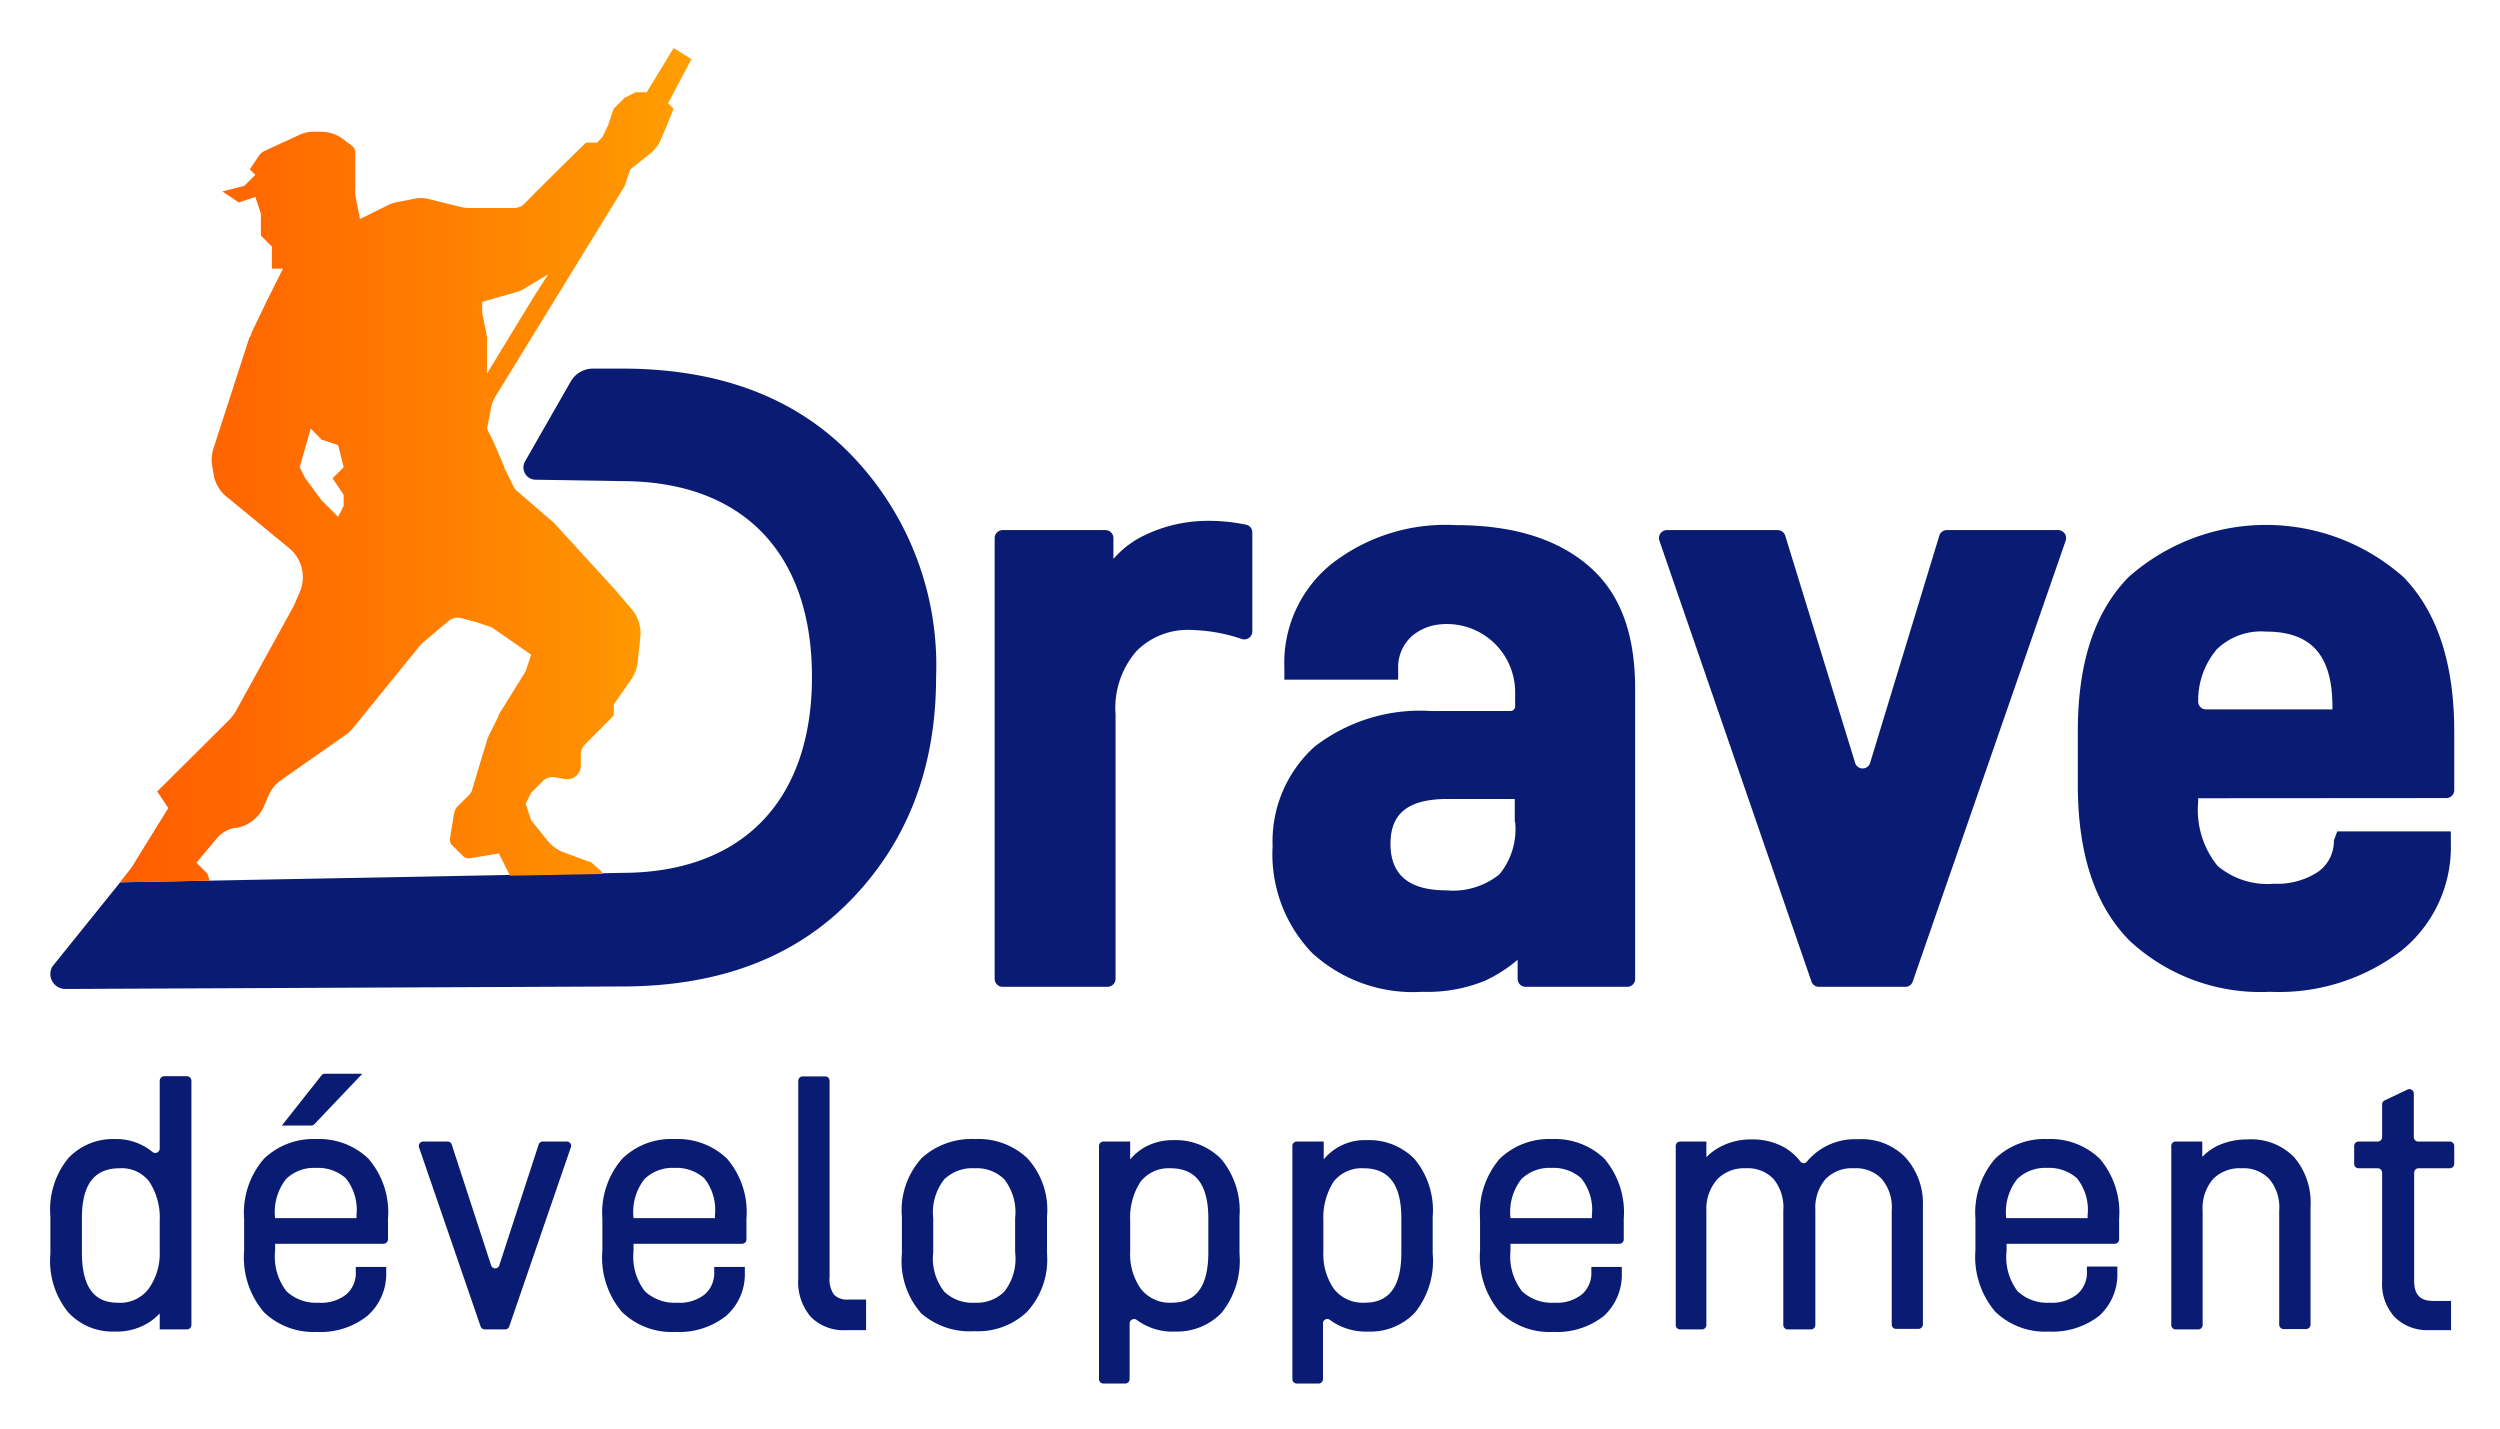 <svg xmlns="http://www.w3.org/2000/svg" role="img" viewBox="-2.83 -2.70 140.40 80.28"><title>Drave Développement logo</title><defs><linearGradient id="linear-gradient" x1="3.91" x2="35.97" y1="23.43" y2="23.43" gradientUnits="userSpaceOnUse"><stop offset="0" stop-color="#ff5d00"/><stop offset=".28" stop-color="#ff6b00"/><stop offset=".79" stop-color="#ff8e00"/><stop offset="1" stop-color="#ff9f00"/></linearGradient><style>.cls-1{fill:#091b73}</style></defs><g id="Layer_2" data-name="Layer 2"><g id="Layer_1-2" data-name="Layer 1"><path d="M7.92 58v13.71a.25.25 0 0 1-.25.25H6.14v-.9a3.06 3.06 0 0 1-.8.62 3.38 3.38 0 0 1-1.73.4A3.39 3.39 0 0 1 1 71a4.58 4.58 0 0 1-1-3.29v-2.08a4.57 4.57 0 0 1 1-3.28 3.43 3.43 0 0 1 2.61-1.08 3.19 3.19 0 0 1 2.13.73.25.25 0 0 0 .4-.2V58a.26.26 0 0 1 .25-.26h1.28a.26.26 0 0 1 .25.26zm-1.78 9.61v-1.78a3.68 3.68 0 0 0-.58-2.16 1.94 1.94 0 0 0-1.67-.76c-1.42 0-2.12.9-2.12 2.8v1.92c0 1.91.66 2.83 2 2.83a2 2 0 0 0 1.73-.76 3.37 3.37 0 0 0 .64-2.09zm7.12 2.21a2.42 2.42 0 0 0 1.79.64 2.28 2.28 0 0 0 1.56-.46 1.58 1.58 0 0 0 .54-1.29v-.26h1.71v.3a3.13 3.13 0 0 1-1.06 2.45 4.22 4.22 0 0 1-2.85.9A4 4 0 0 1 12 71a4.72 4.72 0 0 1-1.12-3.45v-1.8A4.62 4.62 0 0 1 12 62.37a4 4 0 0 1 2.93-1.1 4 4 0 0 1 2.93 1.1 4.62 4.62 0 0 1 1.1 3.38v1.15a.25.25 0 0 1-.25.25h-6.09v.4a3.17 3.17 0 0 0 .64 2.27zm-.64-4.11h4.57v-.16a2.84 2.84 0 0 0-.6-2.08 2.35 2.35 0 0 0-1.68-.58 2.24 2.24 0 0 0-1.67.62 3 3 0 0 0-.62 2.2zm2.21-5.28a.27.27 0 0 1-.18.08H13l2.22-2.81a.24.24 0 0 1 .19-.1h2.11zm14.4 1.3l-3.46 10.06a.24.24 0 0 1-.23.17h-1.15a.26.26 0 0 1-.23-.17L20.7 61.73a.25.25 0 0 1 .23-.32h1.38a.24.24 0 0 1 .23.17l2.21 6.78a.24.24 0 0 0 .46 0l2.21-6.78a.24.24 0 0 1 .23-.17H29a.24.24 0 0 1 .23.32zm4.16 8.09a2.44 2.44 0 0 0 1.8.64 2.27 2.27 0 0 0 1.55-.46 1.58 1.58 0 0 0 .54-1.29v-.26H39v.3a3.12 3.12 0 0 1-1.05 2.45 4.25 4.25 0 0 1-2.85.9 4 4 0 0 1-3-1.12 4.72 4.72 0 0 1-1.1-3.47v-1.76a4.62 4.62 0 0 1 1.12-3.38 3.93 3.93 0 0 1 2.93-1.1 4 4 0 0 1 2.95 1.1 4.61 4.61 0 0 1 1.09 3.38v1.16a.24.24 0 0 1-.24.24h-6.1v.4a3.17 3.17 0 0 0 .64 2.27zm-.64-4.11h4.57v-.16a2.84 2.84 0 0 0-.6-2.08 2.34 2.34 0 0 0-1.67-.58 2.26 2.26 0 0 0-1.68.62 3 3 0 0 0-.62 2.2zM42 69.1V58a.25.25 0 0 1 .25-.25h1.26a.25.25 0 0 1 .25.25v11a1.52 1.52 0 0 0 .24 1 1 1 0 0 0 .81.28h1V72h-1.1a2.59 2.59 0 0 1-2-.74A3 3 0 0 1 42 69.1zm5.82-1.39v-2.08a4.36 4.36 0 0 1 1.12-3.3 4.17 4.17 0 0 1 3-1.06 4 4 0 0 1 2.91 1.06 4.28 4.28 0 0 1 1.12 3.3v2.08A4.31 4.31 0 0 1 54.82 71a4 4 0 0 1-2.91 1.06 4.16 4.16 0 0 1-3-1 4.43 4.43 0 0 1-1.09-3.35zm6.36-.08v-1.92a3 3 0 0 0-.61-2.18 2.19 2.19 0 0 0-1.66-.62 2.27 2.27 0 0 0-1.71.62 3 3 0 0 0-.62 2.18v1.92a3 3 0 0 0 .62 2.21 2.27 2.27 0 0 0 1.71.62 2.19 2.19 0 0 0 1.66-.62 3 3 0 0 0 .61-2.21zm12.6-2v2.08a4.67 4.67 0 0 1-1 3.31 3.47 3.47 0 0 1-2.6 1.06 3.37 3.37 0 0 1-2.18-.66.25.25 0 0 0-.39.2v3.13a.25.25 0 0 1-.24.25h-1.24a.25.25 0 0 1-.24-.25V61.66a.25.25 0 0 1 .24-.25h1.51v1a3.11 3.11 0 0 1 .78-.66 3.24 3.24 0 0 1 1.65-.42 3.58 3.58 0 0 1 2.68 1.06 4.53 4.53 0 0 1 1.03 3.24zm-1.75.1c0-1.9-.7-2.82-2.13-2.82a2 2 0 0 0-1.68.76 3.68 3.68 0 0 0-.58 2.16v1.78a3.35 3.35 0 0 0 .6 2.07 2.06 2.06 0 0 0 1.74.78c1.37 0 2.05-.92 2.05-2.83zm12.6-.1v2.08a4.62 4.62 0 0 1-1 3.31A3.44 3.44 0 0 1 74 72.08a3.38 3.38 0 0 1-2.15-.66.24.24 0 0 0-.38.2v3.13a.25.25 0 0 1-.25.25H70a.25.25 0 0 1-.25-.25v-13.1a.25.25 0 0 1 .25-.24h1.51v1a3 3 0 0 1 2.43-1.08 3.56 3.56 0 0 1 2.67 1.06 4.49 4.49 0 0 1 1.02 3.24zm-1.76.1c0-1.9-.69-2.82-2.13-2.82a2 2 0 0 0-1.68.76 3.76 3.76 0 0 0-.57 2.16v1.78a3.41 3.41 0 0 0 .59 2.07 2.06 2.06 0 0 0 1.74.78c1.38 0 2.05-.92 2.05-2.83zm6.78 4.09a2.44 2.44 0 0 0 1.8.64A2.27 2.27 0 0 0 86 70a1.58 1.58 0 0 0 .54-1.29v-.26h1.71v.3a3.15 3.15 0 0 1-1 2.45 4.25 4.25 0 0 1-2.85.9 4 4 0 0 1-3-1.12 4.76 4.76 0 0 1-1.11-3.45v-1.78a4.66 4.66 0 0 1 1.11-3.38 4 4 0 0 1 2.94-1.1 4 4 0 0 1 2.93 1.1 4.66 4.66 0 0 1 1.09 3.38v1.16a.24.24 0 0 1-.24.24H82v.4a3.17 3.17 0 0 0 .65 2.27zM82 65.71h4.57v-.16a2.84 2.84 0 0 0-.6-2.08 2.34 2.34 0 0 0-1.67-.58 2.26 2.26 0 0 0-1.68.62 3 3 0 0 0-.62 2.2zm11-3.42a3 3 0 0 1 .85-.62 3.64 3.64 0 0 1 1.68-.38 3.67 3.67 0 0 1 1.87.46 3.13 3.13 0 0 1 .88.78.23.23 0 0 0 .37 0 3.51 3.51 0 0 1 2.86-1.25 3.44 3.44 0 0 1 2.65 1 3.85 3.85 0 0 1 1 2.78v6.62a.25.25 0 0 1-.24.25h-1.27a.24.24 0 0 1-.24-.25v-6.39a2.47 2.47 0 0 0-.56-1.78 2 2 0 0 0-1.56-.6 2.06 2.06 0 0 0-1.59.6 2.45 2.45 0 0 0-.58 1.72v6.48a.25.25 0 0 1-.24.25h-1.31a.25.25 0 0 1-.25-.25v-6.42a2.51 2.51 0 0 0-.55-1.78 2 2 0 0 0-1.56-.6 2.1 2.1 0 0 0-1.58.6 2.5 2.5 0 0 0-.63 1.78v6.42a.25.25 0 0 1-.25.25h-1.23a.25.25 0 0 1-.24-.25V61.65a.24.24 0 0 1 .24-.24H93zm17.48 7.53a2.43 2.43 0 0 0 1.79.64 2.28 2.28 0 0 0 1.56-.48 1.58 1.58 0 0 0 .54-1.29v-.26h1.71v.3a3.15 3.15 0 0 1-1 2.45 4.26 4.26 0 0 1-2.86.9 4 4 0 0 1-3-1.12 4.76 4.76 0 0 1-1.11-3.45v-1.76a4.66 4.66 0 0 1 1.11-3.38 4 4 0 0 1 2.93-1.1 4 4 0 0 1 2.94 1.1 4.66 4.66 0 0 1 1.09 3.38v1.15a.25.25 0 0 1-.25.25h-6.07v.4a3.17 3.17 0 0 0 .62 2.27zm-.64-4.11h4.57v-.16a2.84 2.84 0 0 0-.6-2.08 2.35 2.35 0 0 0-1.68-.58 2.26 2.26 0 0 0-1.67.62 3 3 0 0 0-.62 2.2zm11.01-3.44a3 3 0 0 1 .85-.62 3.9 3.9 0 0 1 1.68-.36 3.37 3.37 0 0 1 2.63 1 3.92 3.92 0 0 1 .92 2.78v6.62a.25.25 0 0 1-.24.25h-1.27a.25.25 0 0 1-.25-.25v-6.4a2.47 2.47 0 0 0-.56-1.78 2 2 0 0 0-1.57-.6 2.1 2.1 0 0 0-1.58.6 2.5 2.5 0 0 0-.59 1.78v6.42a.25.25 0 0 1-.25.25h-1.27a.25.25 0 0 1-.24-.25V61.65a.24.24 0 0 1 .24-.24h1.5zm12.97 8.09h1V72h-1.22a2.59 2.59 0 0 1-1.95-.74 2.75 2.75 0 0 1-.7-2v-6.1a.25.25 0 0 0-.25-.25h-1.07a.25.25 0 0 1-.25-.25v-1a.25.25 0 0 1 .25-.25h1.07a.25.25 0 0 0 .25-.25v-1.84a.26.26 0 0 1 .14-.22l1.28-.61a.25.25 0 0 1 .36.23v2.44a.25.25 0 0 0 .25.25h1.77a.25.25 0 0 1 .25.25v1a.25.25 0 0 1-.25.25H133a.25.25 0 0 0-.25.25v6c-.02.84.32 1.2 1.07 1.2zM3.92 46.85L.11 51.58a.84.84 0 0 0 .72 1.26l31.26-.14c5.37 0 9.66-1.58 12.82-4.81s4.83-7.39 4.83-12.55a17 17 0 0 0-4.83-12.56C41.75 19.56 37.46 18 32.09 18h-1.62a1.44 1.44 0 0 0-1.25.73l-2.58 4.51a.69.69 0 0 0 .58 1l4.87.08c6.83 0 10.68 4.07 10.68 11s-3.9 11-10.68 11" class="cls-1"/><path fill="url(#linear-gradient)" d="M36 .62L35 0l-1.51 2.48h-.62l-.62.31-.62.62-.31.93L31 5l-.3.31h-.62l-1.23 1.2-1.55 1.54-.7.71a.79.79 0 0 1-.54.22h-2.53a2.14 2.14 0 0 1-.5-.06l-1.77-.44a1.87 1.87 0 0 0-.91 0l-.82.16a2.28 2.28 0 0 0-.53.16l-1.61.8-.27-1.34a2 2 0 0 1 0-.41v-2a.47.47 0 0 0-.18-.36l-.5-.38a2.08 2.08 0 0 0-1.25-.41h-.44a1.75 1.75 0 0 0-.78.18L12 5.79a.73.73 0 0 0-.29.26l-.51.76.31.31-.62.62-1.23.31.92.62.93-.31.31.93v1.24l.62.62v1.24h.62l-.77 1.54-.16.32-.84 1.75c0 .1-.09.2-.13.3l-2 6.18a2 2 0 0 0-.07 1l.1.59a2.06 2.06 0 0 0 .81 1.21l3.45 2.84a2.11 2.11 0 0 1 .55 2.44l-.28.65-.07.15-3.22 5.85a2.47 2.47 0 0 1-.36.49L6 41.75l.62.93L4.57 46l-.66.85 5-.09v-.11l-.09-.28-.62-.62 1.13-1.35a1.72 1.72 0 0 1 1.06-.61h.09A2.07 2.07 0 0 0 12 42.56l.25-.58a2.05 2.05 0 0 1 .72-.88l3.6-2.52a2 2 0 0 0 .43-.4l3.71-4.57a1.85 1.85 0 0 1 .28-.28l1.4-1.18A.79.79 0 0 1 23 32l.86.22.93.31L27 34.07l-.31.93-1.52 2.45a.21.21 0 0 0 0 .06l-.57 1.15a.61.61 0 0 0-.05.12l-.86 2.85a.69.69 0 0 1-.19.33l-.62.61a.84.84 0 0 0-.21.42l-.23 1.39a.46.46 0 0 0 .12.39l.61.6a.43.43 0 0 0 .39.13l1.63-.27.12.25.5 1 5.21-.1-.06-.13-.63-.56h-.09l-1.43-.53a2.12 2.12 0 0 1-.89-.65L27 43.37l-.31-.93.31-.62.65-.65a.76.76 0 0 1 .67-.22l.58.1a.76.76 0 0 0 .89-.75v-.64a.77.77 0 0 1 .22-.54l.71-.71.92-.93v-.62l1-1.43a2.23 2.23 0 0 0 .34-.93l.15-1.4a2.09 2.09 0 0 0-.47-1.57l-1-1.17-3.32-3.63a1 1 0 0 0-.18-.17l-1.95-1.68a.75.75 0 0 1-.19-.24l-.53-1.07v-.06L24.83 22l-.31-.62.23-1.18a2.1 2.1 0 0 1 .27-.68l3.43-5.58 3.8-6.19.31-.93 1.12-.89a2.11 2.11 0 0 0 .63-.85l.42-1 .27-.67-.31-.31zM16.47 25.09v.62l-.31.62-.89-.89-.07-.08-.89-1.2-.31-.62.62-2.17.61.62.93.31.31 1.24-.62.62zm10.7-11.16l-2.65 4.35v-1.66a3 3 0 0 0 0-.41l-.27-1.34v-.62l1.13-.32.94-.27.18-.08 1.46-.88z"/><path d="M67.5 27.2v5.57a.45.45 0 0 1-.58.42 9.48 9.48 0 0 0-2.82-.51 4.05 4.05 0 0 0-3.1 1.18 4.87 4.87 0 0 0-1.18 3.57v14.84a.45.45 0 0 1-.44.45h-5.91a.45.45 0 0 1-.44-.45V27.52a.45.45 0 0 1 .44-.45h5.79a.45.45 0 0 1 .44.45v1.17a5.32 5.32 0 0 1 1.75-1.33 8.19 8.19 0 0 1 3.55-.81 10.44 10.44 0 0 1 2.12.21.44.44 0 0 1 .38.44zM89 36v16.27a.44.44 0 0 1-.44.45h-5.72a.45.45 0 0 1-.44-.45V51.2a7.91 7.91 0 0 1-1.84 1.18 8.53 8.53 0 0 1-3.5.62 8.39 8.39 0 0 1-6.2-2.18 8 8 0 0 1-2.22-6A7.16 7.16 0 0 1 71 39.23a9.69 9.69 0 0 1 6.53-2H82a.26.26 0 0 0 .26-.26v-.71a3.83 3.83 0 0 0-4.58-3.84 2.88 2.88 0 0 0-1.19.58 2.35 2.35 0 0 0-.8 1.85v.62H69.3v-.66a7.14 7.14 0 0 1 2.7-5.88 10.41 10.41 0 0 1 6.9-2.14c3.22 0 5.73.76 7.53 2.33S89 33 89 36zm-6.76 7.46v-1.29h-3.76c-2.23 0-3.22.81-3.22 2.52s1 2.61 3.12 2.61a4.14 4.14 0 0 0 3-.9 4 4 0 0 0 .88-2.94zm30.94-15.8l-8.59 24.76a.43.43 0 0 1-.41.3h-4.86a.44.44 0 0 1-.42-.3l-8.54-24.76a.45.45 0 0 1 .42-.59H97a.45.45 0 0 1 .43.32l3.92 12.74a.44.44 0 0 0 .85 0l3.88-12.74a.44.44 0 0 1 .42-.32h6.24a.45.45 0 0 1 .44.59zm7.44 14.47v.19a5 5 0 0 0 1.09 3.61 4.35 4.35 0 0 0 3.17 1 4.16 4.16 0 0 0 2.46-.66 2.1 2.1 0 0 0 .9-1.76l.19-.52h6.38v.71a7.47 7.47 0 0 1-2.79 6 11.34 11.34 0 0 1-7.38 2.3 10.79 10.79 0 0 1-7.85-2.85c-1.94-1.94-2.93-4.84-2.93-8.78v-3c0-3.85.94-6.7 2.84-8.65a11.63 11.63 0 0 1 15.46 0c1.89 1.95 2.84 4.85 2.84 8.65v3.3a.45.45 0 0 1-.44.45zm1-8.31a4.44 4.44 0 0 0-1 2.85.44.44 0 0 0 .44.47h7.1V37c0-2.9-1.18-4.23-3.74-4.23a3.57 3.57 0 0 0-2.81 1.05z" class="cls-1"/></g></g></svg>